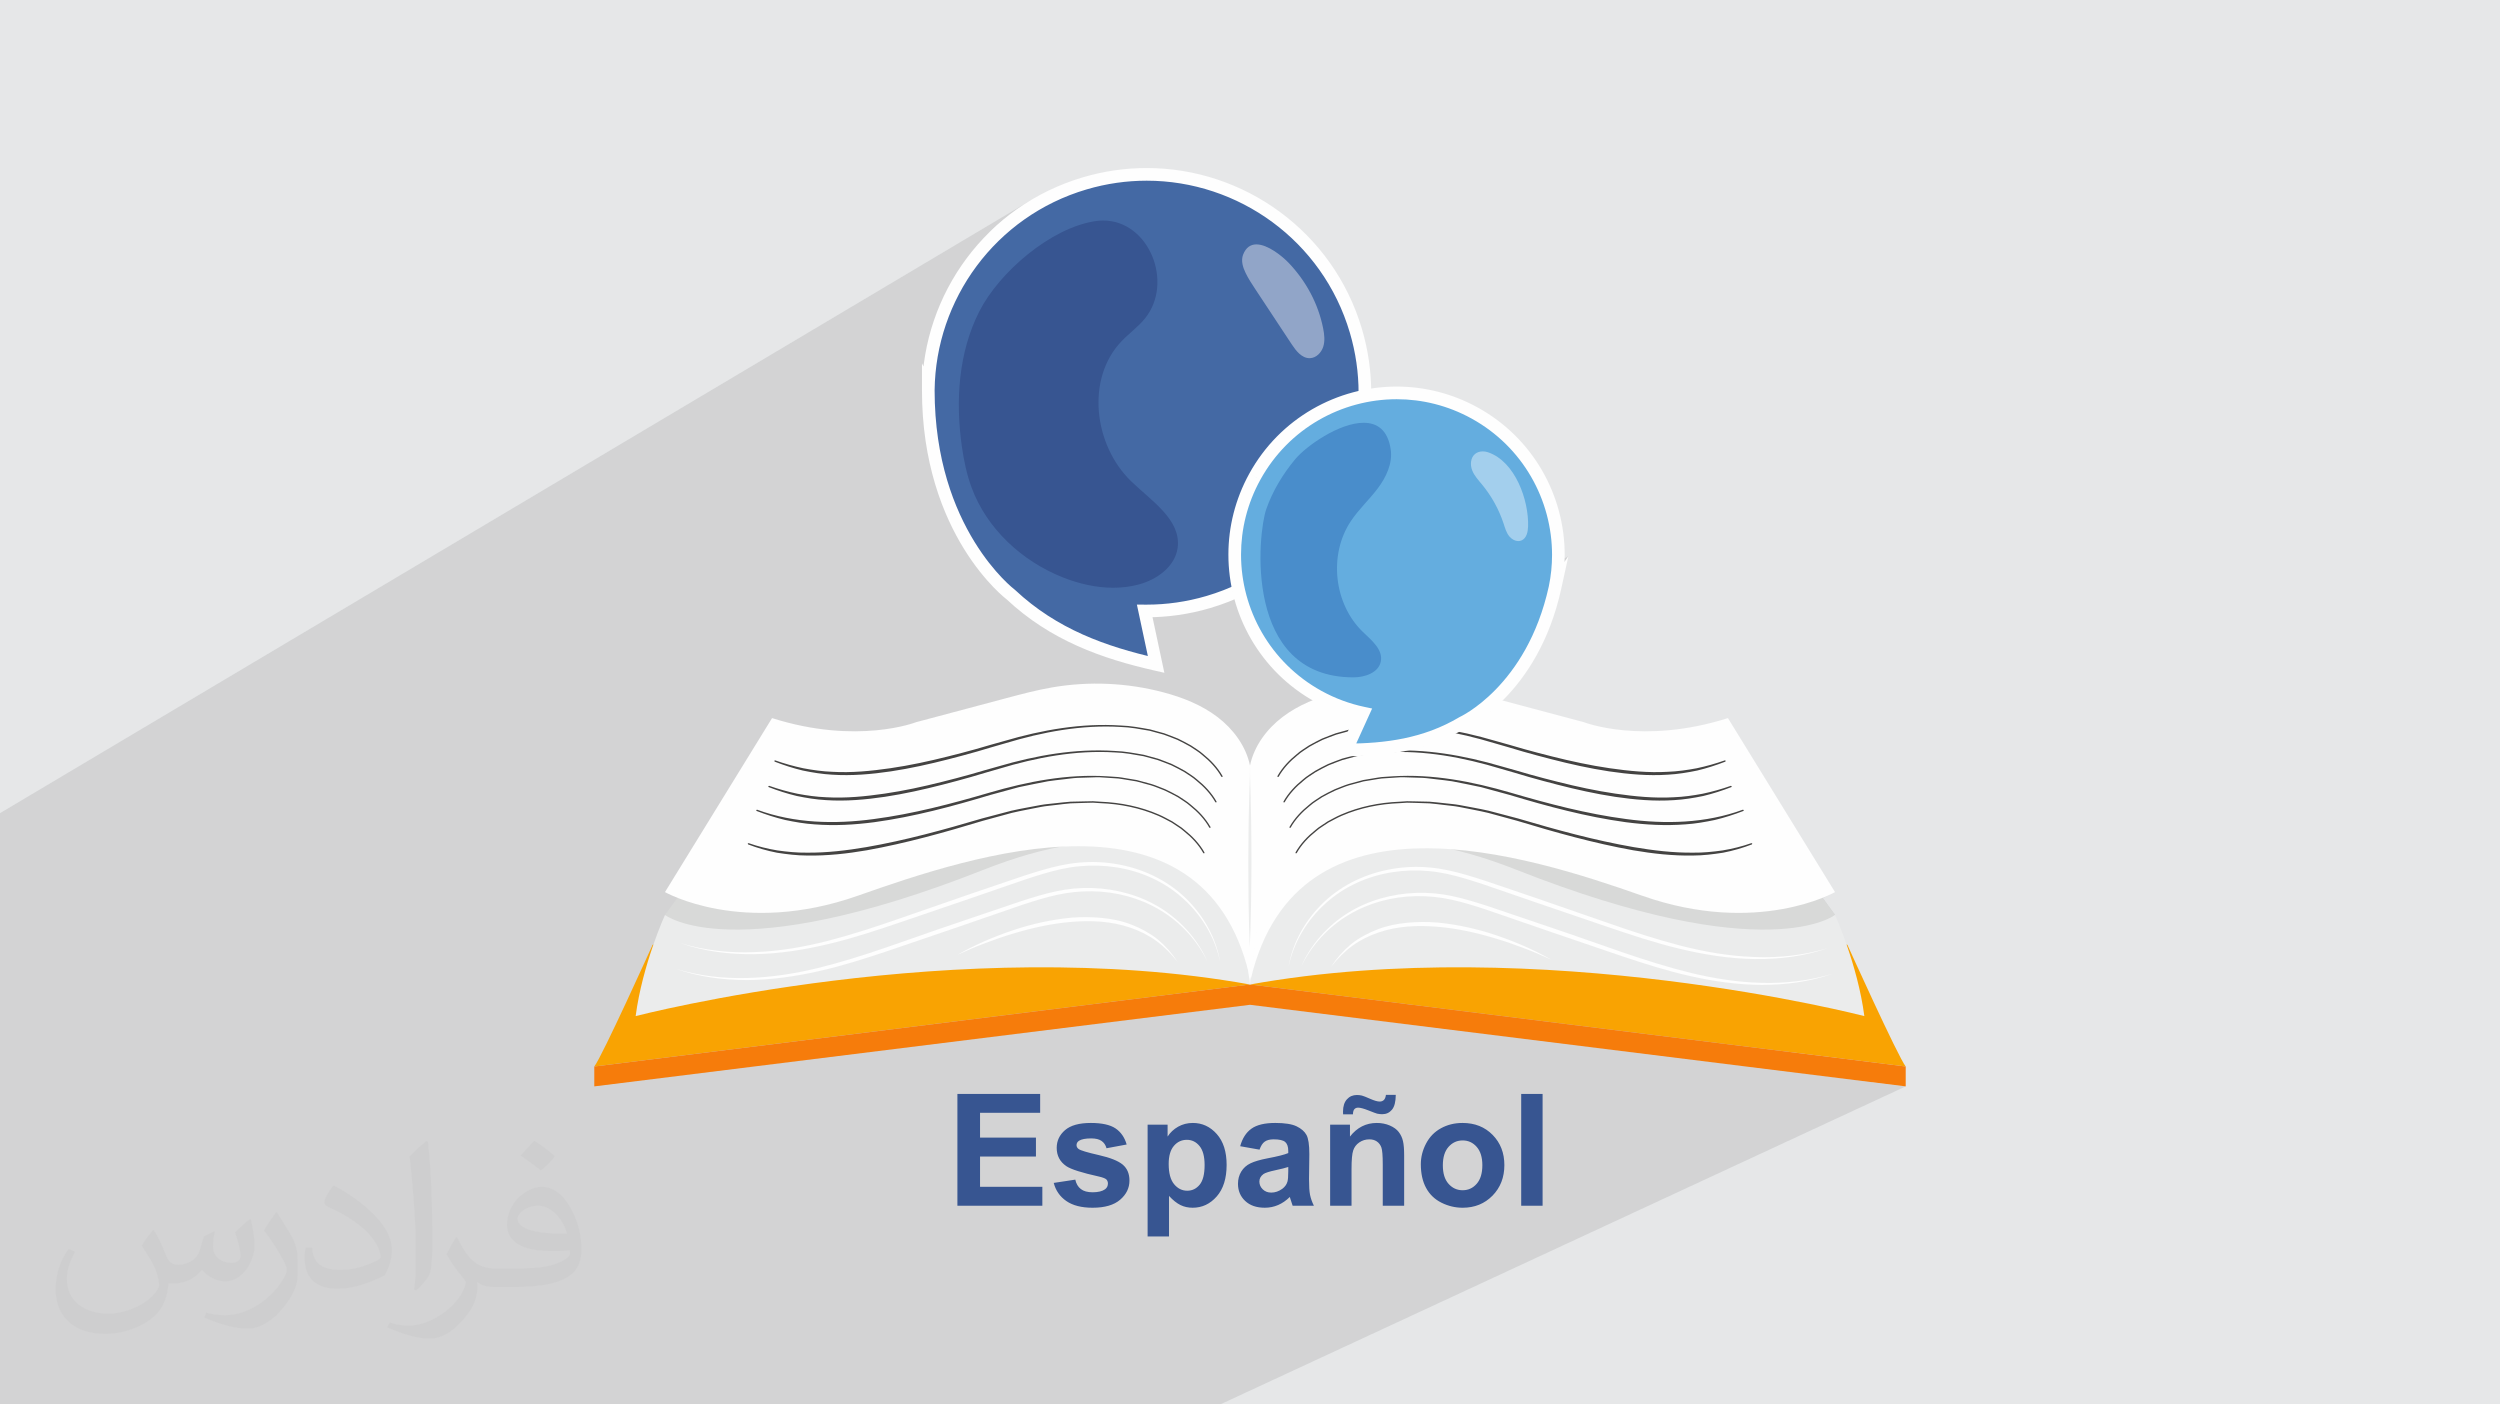 <?xml version="1.0" encoding="UTF-8"?>
<!DOCTYPE svg PUBLIC "-//W3C//DTD SVG 1.1//EN" "http://www.w3.org/Graphics/SVG/1.1/DTD/svg11.dtd">
<!-- Creator: CorelDRAW 2020 (64-Bit) -->
<svg xmlns="http://www.w3.org/2000/svg" xml:space="preserve" width="94.192mm" height="52.917mm" version="1.1" style="shape-rendering:geometricPrecision; text-rendering:geometricPrecision; image-rendering:optimizeQuality; fill-rule:evenodd; clip-rule:evenodd"
viewBox="0 0 9404.92 5283.66"
 xmlns:xlink="http://www.w3.org/1999/xlink"
 xmlns:xodm="http://www.corel.com/coreldraw/odm/2003">
 <defs>
  <style type="text/css">
   <![CDATA[
    .fil0 {fill:#E6E7E8}
    .fil4 {fill:#FEFEFE;fill-rule:nonzero}
    .fil10 {fill:#EBECEC;fill-rule:nonzero}
    .fil9 {fill:#D8D9D8;fill-rule:nonzero}
    .fil14 {fill:#A3CFED;fill-rule:nonzero}
    .fil6 {fill:#91A5C8;fill-rule:nonzero}
    .fil12 {fill:#64ADDF;fill-rule:nonzero}
    .fil11 {fill:#444342;fill-rule:nonzero}
    .fil13 {fill:#498DCB;fill-rule:nonzero}
    .fil3 {fill:#4469A4;fill-rule:nonzero}
    .fil5 {fill:#375591;fill-rule:nonzero}
    .fil8 {fill:#F67C0B;fill-rule:nonzero}
    .fil7 {fill:#F9A302;fill-rule:nonzero}
    .fil2 {fill:#373435;fill-opacity:0.031}
    .fil1 {fill:#2B2A29;fill-opacity:0.102}
   ]]>
  </style>
 </defs>
 <g id="Layer_x0020_1">
  <polygon class="fil0" points="-0,0 9404.92,0 9404.92,5283.66 -0,5283.66 "/>
  <path class="fil1" d="M1338.15 5283.66l-24.27 0 -0.71 0 -11.43 0 -23.14 0 -5.75 0 -5.19 0 -10.36 0 -10.63 0 -19.33 0 -12.3 0 -23.55 0 -23.16 0 -3.81 0 -50.07 0 -35.3 0 -7.06 0 -8.97 0 -38.86 0 -6.52 0 -48.48 0 -0.51 0 -2.65 0 -7.96 0 -12.67 0 -15.27 0 -24.25 0 -25.86 0 -21.81 0 -9.6 0 -0.33 0 -62.9 0 -14.82 0 -5.61 0 -3.15 0 -4.5 0 -0.16 0 -1.21 0 -0.56 0 -4.45 0 -4.49 0 -1.39 0 -2.89 0 -69.95 0 -9.36 0 -0.35 0 -11.83 0 -19.65 0 -18.53 0 -4.52 0 -1.88 0 -0.28 0 -1.71 0 -6.26 0 -11.62 0 -11.26 0 -3.04 0 -0.63 0 -8.45 0 -0.59 0 -1.17 0 -0.06 0 -0.22 0 -6.29 0 -15.15 0 -5.2 0 -16.38 0 -1.76 0 -0.14 0 -0.02 0 -0.16 0 -4.21 0 -3.72 0 -22.03 0 -4.1 0 -2.72 0 -0.35 0 -11.42 0 -6.64 0 -46.7 0 -9.86 0 -8.49 0 -3.9 0 -0.4 0 -0.62 0 -0.23 0 -0.44 0 -0.89 0 -2.42 0 -0.82 0 -6.18 0 -0.71 0 -18.21 0 -1.77 0 -7.84 0 -28.63 0 -6.41 0 -4.97 0 -5.76 0 -7.87 0 -0.71 0 -0.31 0 -11.59 0 -11.32 0 -20.58 0 -5.06 0 -14.32 0 -3.4 0 -4.22 0 -3.04 0 -11.61 0 -2.08 0 -0.3 0 -0.53 0 -8.97 0 -0.21 0 -0.84 0 -16.92 0 -3.43 0 -3.45 0 -4.24 0 -22.09 0 -8.84 0 -1.62 0 -7.04 0 -18.91 0 -4.99 0 -6.02 0 -14.7 0 -31.85 0 -2.16 0 -9.11 0 -18.53 0 -0.05 0 -13 0 -11.41 0 0 -0.66 0 -1.03 0 -0.2 0 -5.31 0 -8.33 0 -1.19 0 -7.28 0 -2.76 0 -0.01 0 -7.75 0 -3.33 0 -1.75 0 -0.57 0 -1.18 0 -0.18 0 -1.27 0 -8.32 0 -14.06 0 -7.38 0 -0.65 0 -8.08 0 -4.32 0 -2.54 0 -3.13 0 -5.89 0 -3.43 0 -0.43 0 -10.98 0 -2.49 0 -1.07 0 -11.07 0 -4.68 0 -14.9 0 -0.23 0 -1.79 0 -4.48 0 -16.11 0 -16.71 0 -2.16 0 -0.78 0 -3.62 0 -3.42 0 -3.37 0 -3.46 0 -15.24 0 -9.18 0 -2.18 0 -1.12 0 -5.53 0 -39.44 0 -5.58 0 -11.19 0 -11.11 0 -40.08 0 -14.27 0 -18.2 0 -13.81 0 -10.5 0 -3.99 0 -10.09 0 -11.26 0 -1.29 0 -5.44 0 -2.06 0 -4.69 0 -4.04 0 -7.8 0 -24.51 0 -9.87 0 -7.64 0 -4.56 0 -4.79 0 -1.03 0 -3.85 0 -14.95 0 -4.94 0 -17.46 0 -0.89 0 -5.33 0 -4.03 0 -0.77 0 -9.61 0 -3.58 0 -8.32 0 -0.27 0 -11.97 0 -17.39 0 -3.37 0 -20.97 0 -5.67 0 -19.29 0 -9.52 0 -0.58 0 -0.5 0 -8.47 0 -1.89 0 -0.3 0 -45.43 0 -9.71 0 -4.31 0 -0.3 0 -10.43 0 -32.43 0 -33.41 0 -0.3 0 -41.51 0 -3.49 0 -12.78 0 -3.88 0 -6.87 0 -13.3 0 -28.05 0 -2.5 0 -7.46 0 -6.85 0 -3.11 0 -1.06 0 -16.82 0 -4.11 0 -2.77 0 -23.68 0 -97.37 0 -69.31 0 -4.24 0 -5.28 0 -5.29 0 -2.2 0 -0.75 0 -60.41 0 -278.66 0 -58.62 0 -30.83 0 -32.71 0 -7.01 0 -40.31 0 -99.47 0 -1.57 0 -0.04 0 -1.52 0 -0.04 0 -10.52 0 -0.45 0 -0.2 0 -90.86 0 -123.53 0 -13.69 0 -30.46 0 -3.41 0 -89.5 0 -25.53 0 -24.75 0 -24.76 3883.31 -2309.19 -28.92 17.87 -28.03 18.93 -27.13 19.96 -26.22 20.95 -25.26 21.91 -24.31 22.84 -0.35 0.35 172.32 -102.34 -28.1 17.36 -27.25 18.4 -26.36 19.4 -25.47 20.36 -24.56 21.3 -23.62 22.19 -1.87 1.9 169.34 -100.45 28.1 -15.83 28.9 -14.75 29.67 -13.65 30.43 -12.51 31.17 -11.33 31.89 -10.13 14.14 -4.03 14.16 -3.76 14.16 -3.49 14.17 -3.23 14.17 -2.97 14.17 -2.69 14.17 -2.43 14.17 -2.17 14.15 -1.91 14.15 -1.65 14.14 -1.39 14.11 -1.14 14.1 -0.87 14.08 -0.63 14.05 -0.38 14.03 -0.12 32.19 0.66 31.99 1.95 31.78 3.24 31.51 4.49 31.22 5.74 30.89 6.96 30.52 8.17 30.13 9.35 29.71 10.51 29.24 11.66 28.73 12.8 28.2 13.9 27.63 15 27.02 16.07 26.39 17.12 25.7 18.15 25 19.18 24.26 20.17 23.47 21.15 22.67 22.12 21.83 23.06 20.94 23.97 20.02 24.88 19.07 25.76 18.09 26.63 17.06 27.48 16.02 28.31 14.93 29.13 13.8 29.9 12.64 30.68 11.45 31.43 10.22 32.17 22.81 -6.74 22.81 -6.74 -42.62 23.98 1.04 3.63 3.76 14.15 3.49 14.16 3.23 14.17 2.96 14.17 2.7 14.17 2.43 14.17 2.17 14.17 1.91 14.15 1.65 14.15 1.39 14.14 1.13 14.12 0.88 14.1 0.63 14.08 0.38 14.05 0.12 14.03 -0.66 32.19 -0.63 10.28 11.11 -2.79 18.76 -4.06 18.89 -3.45 19.01 -2.84 19.11 -2.22 19.2 -1.59 19.26 -0.96 19.32 -0.32 17.91 0.28 17.93 0.83 17.93 1.39 17.93 1.94 17.91 2.51 17.87 3.08 17.83 3.64 17.78 4.22 17.7 4.8 17.63 5.37 17.53 5.97 17.42 6.56 17.31 7.15 17.17 7.75 17.03 8.35 16.88 8.96 17.88 10.26 17.38 10.79 16.88 11.31 16.38 11.8 15.87 12.29 15.35 12.76 14.83 13.21 14.31 13.64 13.77 14.07 13.24 14.47 12.7 14.86 12.15 15.22 11.61 15.59 11.05 15.93 10.49 16.25 9.93 16.55 9.38 16.84 8.8 17.12 8.22 17.38 7.64 17.62 7.06 17.85 6.47 18.07 5.87 18.26 5.28 18.45 4.66 18.6 4.07 18.76 3.44 18.89 2.84 19.01 2.22 19.11 1.59 19.2 0.96 19.26 0.32 19.32 -0.05 7.41 -0.14 7.42 -0.24 7.42 -0.33 7.43 -0.42 7.42 -0.08 1.15 62.71 -33.22 -70.16 105.28 19.76 13.17 0.04 -0.02 -0.02 0.04 23.27 4.84 -54.58 28.77 -17.03 81.76 -12.18 6.4 -1.12 3.03 -5.68 14.57 -5.84 14.21 -5.99 13.85 -6.13 13.51 -6.27 13.15 -6.38 12.81 -6.5 12.46 -6.61 12.13 -6.69 11.8 -6.78 11.46 -6.86 11.14 -6.91 10.82 -6.98 10.49 -7.01 10.18 -7.05 9.88 -7.08 9.57 -7.09 9.26 -7.1 8.97 -7.09 8.66 -7.08 8.37 -7.05 8.09 -7.02 7.79 -6.98 7.52 -6.92 7.23 -13.65 13.62 -13.32 12.55 -12.91 11.49 -12.42 10.46 -11.86 9.47 -11.21 8.49 -10.49 7.54 -9.69 6.62 -4.51 2.97 -4.28 2.75 -4.04 2.53 -3.79 2.32 -3.52 2.11 -3.27 1.9 -2.99 1.7 -2.7 1.5 -1.23 0.67 -1.15 0.63 -1.08 0.57 -1 0.53 -0.92 0.48 -8.37 4.35 -11.2 6.48 -12.83 7.05 -12.87 6.7 -39.35 20.45 10.99 1.65 13.69 2.2 12.88 2.22 52.45 -27.23 0.76 -0.35 2.21 -1.09 3.58 -1.83 -6.5 3.37 9.8 21.53 1.13 -0.53 2.6 -1.27 3.99 -2.04 -32.1 16.64 3.73 0.75 13.57 2.88 13.54 3 13.51 3.12 13.49 3.24 13.45 3.33 13.42 3.45 13.39 3.55 13.35 3.66 13.31 3.75 13.28 3.84 13.37 3.58 13.32 3.7 13.28 3.8 13.26 3.85 13.24 3.88 13.25 3.87 13.26 3.84 13.29 3.76 13.33 3.58 13.32 3.62 13.32 3.62 13.32 3.61 13.33 3.56 13.35 3.48 13.37 3.38 13.41 3.26 13.38 3.33 13.4 3.28 13.42 3.22 13.43 3.15 13.44 3.08 13.46 3.01 13.48 2.93 13.49 2.85 13.51 2.76 13.52 2.67 13.54 2.58 13.56 2.48 13.57 2.38 13.59 2.27 13.6 2.16 13.62 2.05 13.62 1.94 13.63 1.85 13.65 1.75 13.66 1.63 13.68 1.52 13.69 1.37 13.7 1.23 13.71 1.06 13.72 0.89 13.72 0.71 13.73 0.5 13.72 0.3 13.73 0.07 13.73 -0.17 13.72 -0.41 13.72 -0.68 13.71 -0.69 13.68 -1.01 13.66 -1.33 13.62 -1.6 13.6 -1.85 13.56 -2.09 13.54 -2.28 13.5 -2.47 13.42 -2.94 13.37 -3.17 13.32 -3.39 13.27 -3.62 13.21 -3.83 13.15 -4.05 13.09 -4.26 13.03 -4.47 3.32 1.54 -1.48 3.3 -267.93 134.65 5.43 0.2 13.73 0.3 13.72 0.07 13.73 -0.17 13.72 -0.41 13.72 -0.68 13.71 -0.68 13.69 -1.02 13.66 -1.32 13.62 -1.6 13.6 -1.86 13.57 -2.09 13.53 -2.29 13.5 -2.47 13.42 -2.94 13.37 -3.17 13.31 -3.39 13.27 -3.61 13.21 -3.83 13.15 -4.05 13.1 -4.26 13.03 -4.47 3.32 1.54 -1.51 3.3 -262.3 131.11 4.98 0.13 13.93 0.18 13.92 0 13.93 -0.2 13.91 -0.4 13.9 -0.6 13.88 -0.8 13.86 -1.01 13.84 -1.23 13.82 -1.45 13.79 -1.67 13.75 -1.9 13.73 -2.14 13.68 -2.37 13.64 -2.61 13.6 -2.86 13.55 -3.11 13.49 -3.36 13.45 -3.61 13.39 -3.88 13.32 -4.15 13.26 -4.43 13.2 -4.7 3.31 1.52 -1.47 3.31 -304.1 151.15 2.6 0.27 13.94 1.32 13.96 1.16 13.97 0.98 13.97 0.79 13.98 0.61 13.99 0.4 13.99 0.2 13.99 -0.03 7 0.05 7 -0.04 6.99 -0.14 6.98 -0.23 6.99 -0.31 6.97 -0.39 6.98 -0.47 6.96 -0.54 6.96 -0.6 6.96 -0.67 6.95 -0.72 6.94 -0.78 6.94 -0.83 6.93 -0.87 6.93 -0.91 6.92 -0.95 13.77 -2.44 13.72 -2.71 13.66 -2.99 13.6 -3.29 13.53 -3.56 13.45 -3.86 13.37 -4.16 13.29 -4.46 3.32 1.54 -1.5 3.31 -341.78 168.66 13.83 4.54 31.99 9.1 31.66 7.67 31.25 6.33 30.79 5.06 30.26 3.89 29.68 2.8 29.03 1.78 28.32 0.86 27.54 0.01 26.7 -0.76 25.8 -1.44 24.84 -2.05 23.81 -2.56 22.74 -2.99 21.59 -3.33 20.37 -3.61 19.1 -3.79 17.77 -3.89 16.37 -3.92 14.91 -3.85 13.39 -3.71 11.81 -3.48 10.15 -3.18 8.46 -2.79 6.68 -2.31 4.85 -1.76 2.96 -1.11 1 -0.39 29.91 41.09 6.67 -2.67 10.5 -4.46 8.97 -4.01 7.39 -3.48 -32.65 15.84 46 63.17 -0.76 0.57 -2.33 1.62 -1.11 0.71 -29.45 20.31 -33.39 20.48 -33.23 17.85 -200.56 96.81 14.58 0.49 17.6 0.24 17.6 -0.1 17.61 -0.45 17.59 -0.8 17.58 -1.17 17.55 -1.53 17.52 -1.89 17.47 -2.27 17.43 -2.65 17.36 -3.02 17.3 -3.4 17.23 -3.79 17.14 -4.18 17.06 -4.57 16.95 -4.98 -271.88 130.57 5.17 0.25 16.79 0.54 16.78 0.3 16.8 0 16.79 -0.31 16.8 -0.62 16.77 -0.94 16.76 -1.27 16.74 -1.59 16.7 -1.93 16.66 -2.26 16.61 -2.61 16.55 -2.95 16.51 -3.3 16.43 -3.66 16.36 -4.02 16.28 -4.39 16.18 -4.76 -193.54 92.45 54.39 10.29 51.71 10.25 46.54 9.61 41.13 8.83 35.48 7.88 29.58 6.79 23.42 5.54 17.04 4.14 10.39 2.61 3.52 0.9 -284.9 134.56 440.55 55.11 -126.68 59 126.68 15.77 -2579.43 1196.72 -150.29 0 -231.95 0 -77.19 0 -158.93 0 -51.59 0 -103.01 0 -108.86 0 -77.19 0 -112.68 0 -16.63 0 -60.57 0 -29.46 0 -29.24 0 -58.62 0 -18 0 -3.65 0 -11.32 0 -31.53 0 -10.73 0 -18.46 0 -85.25 0 -29.5 0 -2.95 0 -17.71 0 -3.98 0 -1.29 0 -17.42 0 -60.26 0 -1.8 0 -8.49 0 -3.99 0 -11.09 0 -21.05 0 -1.13 0 -4.96 0 -28.01 0 -32.22 0 -46.36 0 -7.02 0 -5.71 0 -0.65 0 -11.44 0 -2.82 0 -4.55 0 -9.67 0 -0.45 0 -23.17 0 -8.37 0 -7.52 0 -41.13 0 -22.76 0 -30.27 0 -30.84 0 -58.88 0 -78.09 0 -75.49 0 -7.65 0 -23.55 0 -24.32 0 -29.72 0 -27.43 0 -4.65 0 -1.96 0 -3.78 0 -7.61 0 -25.9 0 -13.65 0 -3.52 0 -1.65 0 -24.83 0 -18.32 0 -23.24 0 -12.88 0 -49.43 0 -33.62 0 -1.22 0 -28.28 0 -3.54 0 -1.08 0 -5.64 0 -33.47 0 -55.38 0 -24.91 0 -10.35 0 -65.26 0 -4.48 0 -5.66 0 -12.43 0 -21.22 0 -7.27 0 -0.1 0 -51.06 0 -21.77 0 -14.42 0 -1.87 0 -0.88 0 -17.7 0 -29.45 0 -4.47 0 -5.6 0 -7.9 0 -5.51 0 -7.95 0 -6.45 0 -13.29 0 -1.13 0 -3.99 0 -40.92 0 -12.92 0 -2.97 0 -10.68 0 -21.17 0 -8.4 0 -8.77 0 -2.73 0 -14.22 0 -65.14 0 -2.38 0 -16.71 0 -25.15 0 -27.83 0 -24 0zm4151.99 -2585.68l-0.01 0.01 12.33 -6.41 -12.32 6.4zm41.43 -24.15l-124.75 64.85 0.01 0 124.74 -64.85zm1294.89 662.59l-191.44 93.15 0.02 0 191.42 -93.15z"/>
  <path class="fil2" d="M578.49 4627.69c17.95,27.21 29.6,53.36 40.96,82.43 8.45,16.91 12.93,48.09 52.57,48.09 11.61,0 28.28,-3.42 43.06,-11.61 16.63,-8.73 29.32,-21.94 35.94,-42l15.85 -53.36 38.57 -19.02 2.64 2.64c-5.27,20.09 -6.59,39.36 -6.59,54.43 0,44.63 38.57,61.56 69.22,61.56 17.95,0 34.09,-8.73 34.09,-25.11 0,-21.13 -8.98,-57.06 -20.62,-89.29 17.95,-17.95 35.94,-35.94 56.53,-50.47l3.17 1.6c8.98,38.04 14,75.56 14,100.66 0,24.57 -10.83,51.79 -19.81,69.49 -18.49,34.87 -51.25,62.62 -90.87,62.62 -30.1,0 -63.65,-15.07 -86.66,-43.06l-1.32 0c-21.66,26.96 -55.22,51.25 -108.86,51.25l-16.63 0c-2.64,35.41 -10.29,60.49 -21.94,82.95 -31.95,62.34 -126.81,106.47 -216.1,106.47 -124.17,0 -186.51,-71.59 -186.51,-166.96 0,-58.91 19.27,-113.6 48.88,-152.42l24.29 10.04c-18.49,35.41 -30.91,68.68 -30.91,101.45 0,89.29 72.66,131.83 156.4,131.83 77.68,0 173.83,-49.41 191.28,-106.72 -6.59,-62.62 -30.1,-91.93 -66.04,-148.99 10.83,-19.02 24.83,-38.04 42.28,-58.38l3.17 0 0 0 0 0 -0.02 -0.09zm1432.13 -336.04c26.15,16.39 51.79,35.66 76.87,57.85 -14,19.81 -31.45,37.79 -53.11,53.64 -25.11,-20.34 -50.19,-37.79 -75.84,-56.27 17.42,-19.55 34.62,-38.29 52.04,-55.22l0 0 0 0 0 0 0 0 0 0 0.03 0zm13.47 244.11c-42.28,0 -76.87,27.75 -76.87,48.34 0,44.13 84.53,57.85 185.72,57.31 -12.68,-51.79 -57.06,-105.68 -108.86,-105.68l0.01 0.03zm-94.86 236.19c54.96,0 103.04,-1.6 139.74,-10.83 40.96,-10.29 75.56,-30.91 75.56,-45.17 0,-3.7 0,-8.19 -1.32,-11.89 -22.98,2.11 -49.41,2.11 -72.38,2.11 -74.49,0 -131.55,-16.91 -154.02,-58.66 -5.55,-11.61 -9.51,-24.57 -9.51,-39.36 0,-40.43 17.42,-79.79 48.09,-107 25.61,-22.45 53.89,-36.44 82.67,-36.44 52.04,0 93.51,41.75 122.57,107.54 15.85,35.94 26.68,77.4 26.68,129.72 0,34.87 -9.51,64.19 -31.17,85.85 -40.43,39.11 -114.92,53.89 -229.04,53.89l-51.79 0 0 0 -13.47 0c-28.28,0 -48.62,-5.02 -64.72,-17.42l-2.64 0c0.79,6.59 1.32,12.93 1.32,19.02 0,25.61 -8.45,58.38 -25.61,84.53 -50.72,75.3 -105.68,108.04 -153.24,108.04 -48.09,0 -107,-18.49 -160.11,-42.54l9.51 -18.49c17.17,7.13 40.96,11.89 73.7,11.89 85.85,0 198.66,-82.43 212.66,-163 -3.17,-6.59 -8.98,-15.32 -17.17,-24.57 -25.11,-29.85 -40.96,-54.68 -55.75,-80.83 12.68,-25.11 24.29,-45.17 35.13,-63.4l4.49 -0.53c36.72,74.77 69.99,117.55 144.23,117.55l11.61 0 0 0 53.89 0 0 0 0 0 0 0 0 0 0 0 0.09 0.01zm-371.98 79c6.34,-34.34 6.87,-72.91 6.87,-108.86l0 -53.36c0,-99.6 -12.68,-244.36 -22.98,-338.68 17.95,-19.27 43.06,-42 62.87,-57.31l5.81 1.6c13.47,118.62 16.63,256 16.63,383.06 0,33.3 -1.32,65.79 -4.49,89.55 -1.85,30.1 -19.27,52.83 -56.53,87.7l-8.19 -3.7zm-382.8 -157.19c1.85,46.77 24.83,83.49 105.15,83.49 49.93,0 92.19,-12.93 138.96,-35.13 8.45,-3.7 12.93,-8.73 12.93,-12.93 0,-29.32 -22.45,-68.15 -60.23,-103.55 -36.72,-33.3 -85.34,-62.62 -130.76,-82.18 -15.6,-6.59 -20.62,-13.47 -20.62,-20.09 0,-13.47 17.95,-41.75 32.77,-62.09l5.02 -0.53c52.04,27.21 110.17,67.64 153.24,112.53 39.11,41.47 63.4,83.49 63.4,129.19 0,33.81 -10.29,65.51 -26.96,95.11 -57.06,28.79 -117.83,50.72 -178.06,50.72 -73.17,0 -123.1,-34.34 -123.1,-114.92 0,-8.73 0,-22.19 3.17,-39.64l25.11 0 0 0 0 0 0 0 0 0 0 0 -0.02 0zm-132.37 -132.9l45.45 73.45c16.63,27.21 32.23,56.81 32.23,103.55l0 59.7c0,48.34 -30.91,100.13 -80.83,151.38 -39.11,34.62 -73.7,49.41 -105.68,49.41 -47.55,0 -101.98,-14.79 -164.85,-41.75l7.13 -18.49c19.81,5.27 42.79,9.77 71.06,9.77 90.36,-0.53 182.8,-66.57 225.08,-147.15 5.02,-9.26 6.87,-17.95 6.87,-24.04 0,-9.26 -5.02,-19.55 -8.98,-28.79 -22.98,-43.31 -48.62,-82.95 -76.87,-119.68 14.79,-23.25 29.6,-45.7 45.7,-67.9l3.7 0.53 0 0 0 0 0 0 0 0 0 0 -0.02 0.01z"/>
  <g id="_1957738807440">
   <g>
    <path class="fil3" d="M5100.92 1244.75c-128.4,-434.93 -585.04,-683.42 -1019.98,-555.01 -354.24,104.57 -584.73,426.95 -588.7,777.96l-0.02 -0.03c-0.19,536.16 310.48,769.25 310.48,769.25 161.83,151.7 351.16,218.32 546.59,262.66l-42.91 -201.19c79.14,0.65 159.68,-10.1 239.53,-33.68 434.91,-128.39 683.4,-585.05 555,-1019.97z"/>
    <path class="fil4" d="M5100.92 1244.75l22.81 -6.74c-108.59,-367.67 -445.06,-605.89 -809.94,-605.87 -79.23,0 -159.78,11.24 -239.56,34.79 -364.51,107.65 -601.71,439.28 -605.76,800.51l23.78 0.27 21.27 -10.63 -0.01 -0.03 -44.98 -89.96 -0.08 100.59 0 0.5c-0.04,272.56 79.16,469.47 158.8,597.83 79.66,128.46 159.46,188.63 161.18,189.95l14.29 -19.03 -16.28 17.35c83.03,77.84 173.26,133.9 267.25,175.94 94.02,42.07 191.76,70.19 290.35,92.56l36.28 8.23 -50.65 -237.56 -23.25 4.95 -0.19 23.77c2.32,0.02 4.62,0.03 6.94,0.03 79.2,0 159.74,-11.12 239.52,-34.67 367.67,-108.59 605.86,-445.07 605.85,-809.94 0,-79.23 -11.22,-159.8 -34.79,-239.58l-22.81 6.74 -22.81 6.74c22.25,75.37 32.84,151.36 32.84,226.1 -0.02,344.23 -224.77,661.93 -571.77,764.33 -75.34,22.23 -151.28,32.72 -226.04,32.72 -2.19,0 -4.37,-0.01 -6.55,-0.03l-29.65 -0.24 49.09 230.17 23.26 -4.96 5.26 -23.17c-96.84,-21.98 -191.47,-49.35 -281.44,-89.6 -89.99,-40.28 -175.35,-93.37 -254.17,-167.22l-0.93 -0.91 -1.05 -0.78 -4.45 5.93 4.48 -5.91 -0.03 -0.02 -4.45 5.93 4.48 -5.91c-0.67,-0.49 -76.1,-57.81 -151.09,-179.84 -75.01,-122.11 -149.85,-308.69 -149.9,-569.92l0 -0.47 -23.78 -0.02 -21.26 10.64 0.01 0.03 43.93 87.88 1.12 -98.25c3.84,-340.79 227.67,-653.92 571.65,-755.43 75.39,-22.26 151.37,-32.84 226.1,-32.84 344.24,0.01 661.94,224.78 764.33,571.78l22.81 -6.74z"/>
    <path class="fil5" d="M4188.01 2211.11c-64.1,0 -128.78,-14.99 -188.7,-38.64 -154.18,-60.83 -286.77,-182.91 -344.26,-338.38 -18.1,-49.01 -28.75,-100.48 -36.22,-152.18 -24.95,-172.69 -13.46,-355.47 65.64,-510.99 74.26,-146.07 267.22,-313.4 435.66,-338.97 10.27,-1.57 20.31,-2.32 30.09,-2.32 172.95,0 266.39,234.13 156.87,368.72 -25.81,31.73 -59.7,55.82 -87.94,85.39 -134.69,141.13 -104.35,390.3 35.61,526.19 76.83,74.58 190.62,146.23 175.31,252.19 -10.04,69.73 -77.44,118.09 -145.45,136.52 -31.59,8.58 -64.04,12.45 -96.62,12.45z"/>
    <path class="fil6" d="M4926.45 1347.46c-29.26,0 -50.76,-27.54 -67.08,-52.24 -45.61,-69.09 -91.24,-138.17 -136.85,-207.27 -13.21,-19.99 -26.45,-40.06 -36.84,-61.64 -10.23,-21.2 -17.63,-46.01 -9.24,-68 10.83,-28.4 29.15,-38.92 50.1,-38.92 43.23,0 97.8,44.7 121.67,69.75 65,68.21 111.06,153.44 129.43,246.09 4.53,22.91 7.37,47.01 0.32,69.25 -7.07,22.24 -26.38,42.05 -49.7,42.93 -0.6,0.04 -1.21,0.05 -1.81,0.05z"/>
    <path class="fil7" d="M6949.76 3554.13c0,0 189.95,420.67 219.47,458.05l-2466.77 -308.55c0,0 587.67,-254.19 1707.26,-214.84l540.04 65.35z"/>
    <polygon class="fil8" points="7169.23,4012.18 7169.23,4086.94 4702.46,3780.01 4702.46,3703.62 "/>
    <path class="fil9" d="M5031.26 3329.31c126.27,-61.45 296.68,-87.16 523.89,-26.2 682.85,183.19 987.71,401.09 1348.11,138.78l-76.79 -105.47c0,0 -344.56,137.44 -693.95,-38.86 -349.38,-176.3 -793.87,-268.47 -1157.51,-68.32l56.25 100.07z"/>
    <path class="fil10" d="M6903.26 3441.89c0,0 85.33,187.71 110.31,380.62 0,0 -1215.99,-315.98 -2311.11,-118.89 0,0 17.95,-820.28 1003.02,-431.28 943.92,372.76 1197.78,169.54 1197.78,169.54z"/>
    <path class="fil4" d="M4702.46 2879.84c15.46,-73.35 63.08,-137.4 122.79,-182.76 59.69,-45.36 130.92,-73.42 203.39,-92.62 135.68,-35.97 279.1,-42.35 417.45,-18.6 58.24,9.99 115.44,25.22 172.56,40.43 113.23,30.15 226.49,60.31 339.73,90.48 0,0 220.41,86.82 542.09,-15.29l402.79 654.55c0,0 -290.91,166.42 -724.47,13.98 -433.57,-152.43 -1296.6,-428.25 -1473.4,313l-2.93 -803.16z"/>
    <path class="fil7" d="M2455.18 3554.13c0,0 -189.97,420.67 -219.49,458.05l2466.77 -308.55c0,0 -587.67,-254.19 -1707.26,-214.84l-540.02 65.35z"/>
    <polygon class="fil8" points="2235.7,4012.18 2235.7,4086.94 4702.46,3780.01 4702.46,3703.62 "/>
    <path class="fil9" d="M4373.66 3329.31c-126.26,-61.45 -296.68,-87.16 -523.91,-26.2 -682.83,183.19 -987.68,401.09 -1348.09,138.78l76.78 -105.47c0,0 344.56,137.44 693.94,-38.86 349.4,-176.3 793.89,-268.47 1157.51,-68.32l-56.23 100.07z"/>
    <path class="fil10" d="M2501.66 3441.89c0,0 -85.33,187.71 -110.31,380.62 0,0 1216,-315.98 2311.11,-118.89 0,0 -17.94,-820.28 -1003.02,-431.28 -943.93,372.76 -1197.78,169.54 -1197.78,169.54z"/>
    <path class="fil4" d="M4702.46 2879.84c-15.46,-73.35 -63.08,-137.4 -122.78,-182.76 -59.71,-45.36 -130.93,-73.42 -203.42,-92.62 -135.66,-35.97 -279.1,-42.35 -417.42,-18.6 -58.25,9.99 -115.46,25.22 -172.56,40.43 -113.25,30.15 -226.5,60.31 -339.75,90.48 0,0 -220.39,86.82 -542.08,-15.29l-402.79 654.55c0,0 290.91,166.42 724.48,13.98 433.54,-152.43 1296.6,-444.11 1473.4,297.15l2.92 -787.32z"/>
    <path class="fil11" d="M4805.53 2919.77c18.51,-32.82 44.45,-60.06 73.32,-83.3 13.88,-12.43 30.06,-21.65 45.35,-32.13 16.03,-9.25 32.62,-17.63 49.21,-25.83 17.28,-6.61 34.36,-13.94 51.83,-19.95l53.55 -14.71c36.42,-6.34 72.84,-13.54 109.89,-14.53 147.89,-9.8 295.88,16.51 437.31,58.03 35.74,9.37 70.77,20.39 106.27,30.31 35.57,9.49 70.95,19.66 106.75,28.14 71.34,17.93 143.32,33.54 216,44.14 72.56,10.52 145.97,17.85 219.12,13.54 36.59,-1.37 72.9,-6.52 108.87,-13.3 35.86,-7.52 71.19,-17.54 105.86,-29.74l3.32 1.54 -1.48 3.3c-34.47,13.38 -69.76,24.81 -105.85,33.47 -36.29,7.57 -73.04,13.48 -110.1,15.57 -74.16,4.97 -148.45,-1.65 -221.51,-12.47 -73.17,-11.11 -145.35,-27.22 -216.84,-45.65 -35.88,-8.73 -71.28,-19.13 -106.88,-28.85 -35.43,-10.15 -70.67,-21.38 -106.13,-31.08 -140.42,-42.51 -287.37,-70.4 -434.35,-61.44 -36.8,0.94 -72.92,8.08 -109.04,14.34l-53.07 14.54c-17.31,5.93 -34.22,13.16 -51.33,19.67 -16.4,8.09 -32.79,16.39 -48.63,25.5 -15.08,10.35 -31.12,19.42 -44.79,31.67 -28.41,22.77 -54.19,50.02 -71.97,81.48l-0.18 0.28 -3.51 0.97 -0.97 -3.49z"/>
    <path class="fil11" d="M4828.22 3015.5c18.51,-32.81 44.47,-60.05 73.31,-83.29 13.87,-12.43 30.09,-21.64 45.37,-32.14 16.02,-9.23 32.6,-17.64 49.19,-25.82 17.29,-6.61 34.36,-13.94 51.85,-19.94l53.55 -14.72c36.41,-6.34 72.83,-13.56 109.86,-14.54 147.9,-9.79 295.89,16.51 437.33,58.02 35.74,9.39 70.79,20.41 106.25,30.31 35.59,9.5 70.97,19.68 106.77,28.16 71.36,17.93 143.34,33.53 216.01,44.14 72.57,10.52 145.96,17.85 219.11,13.54 36.6,-1.35 72.92,-6.52 108.88,-13.31 35.85,-7.51 71.18,-17.54 105.86,-29.73l3.32 1.54 -1.51 3.3c-34.45,13.38 -69.73,24.81 -105.83,33.47 -36.29,7.56 -73.04,13.48 -110.12,15.57 -74.13,4.98 -148.41,-1.65 -221.49,-12.47 -73.17,-11.12 -145.35,-27.24 -216.82,-45.65 -35.9,-8.74 -71.28,-19.13 -106.88,-28.86 -35.45,-10.15 -70.69,-21.37 -106.16,-31.07 -140.39,-42.51 -287.35,-70.42 -434.32,-61.43 -36.83,0.93 -72.94,8.07 -109.06,14.33l-53.07 14.52c-17.32,5.95 -34.2,13.18 -51.32,19.7 -16.39,8.1 -32.8,16.38 -48.66,25.48 -15.07,10.35 -31.1,19.43 -44.77,31.68 -28.42,22.77 -54.2,50.02 -71.99,81.48l-0.16 0.29 -3.5 0.96 -0.98 -3.5z"/>
    <path class="fil11" d="M4850.86 3111.25c18.76,-33.21 45.07,-60.78 74.39,-84.18 14.04,-12.62 30.65,-21.68 46.03,-32.41 16.51,-8.84 32.98,-18 50.05,-25.69 17.54,-6.54 34.67,-14.45 52.6,-19.84 18.09,-4.88 36.12,-10.12 54.27,-14.7l55.43 -9.23c9.22,-1.9 18.57,-2.35 27.92,-2.92l28.02 -1.86c149.9,-9.5 299.3,19.58 442.51,61.3 143.02,41.9 287.61,80.08 435.22,99.42 146.87,20.01 299.2,16.51 439.58,-35.18l3.31 1.52 -1.47 3.31c-34.92,13.54 -70.67,25.02 -107.18,33.82 -36.7,7.67 -73.81,14.3 -111.33,16.64 -74.93,5.86 -150.25,1.59 -224.48,-8.2 -148.56,-20.4 -293.42,-59.45 -436.33,-102.46l-107.75 -29.4c-36.31,-8.1 -72.96,-14.7 -109.42,-22.12 -18.36,-3 -36.92,-4.58 -55.36,-6.93 -18.5,-1.87 -36.93,-5.04 -55.5,-5.85l-55.78 -1.76c-9.3,-0.09 -18.61,-1.03 -27.89,-0.43l-27.83 1.81 -27.84 1.84c-9.29,0.56 -18.58,0.99 -27.7,2.88l-55.01 9.1c-17.98,4.52 -35.84,9.71 -53.77,14.53 -17.77,5.31 -34.71,13.14 -52.08,19.59 -16.89,7.56 -33.17,16.63 -49.5,25.34 -15.17,10.6 -31.63,19.53 -45.45,31.96 -28.88,22.91 -55.02,50.51 -73.05,82.35l-0.15 0.28 -3.5 0.99 -0.99 -3.52z"/>
    <path class="fil11" d="M4873.55 3206.99c18.86,-33.4 45.34,-61.14 74.91,-84.6l10.97 -8.97c3.8,-2.79 7.83,-5.26 11.74,-7.92l23.61 -15.66c16.73,-8.66 33.13,-18.19 50.44,-25.62 69.26,-30.13 144.49,-45.3 219.63,-48.24l28.21 -1.85c9.39,-0.06 18.8,0.35 28.21,0.51l56.45 1.27c18.77,1.22 37.43,3.83 56.15,5.69 18.66,2.35 37.54,3.34 56.03,6.8 36.89,7.31 74.12,13.19 110.78,21.67l109.15 28.74c143.82,42.47 288.69,82.52 436.26,108.08 73.74,12.46 148.26,21.5 222.89,20.75 37.34,0.54 74.51,-3.25 111.39,-8.39 36.78,-6.12 73.08,-15.15 108.39,-27.47l3.32 1.54 -1.5 3.31c-35.21,13.52 -71.59,23.98 -108.72,31.24 -37.29,5.91 -74.96,10.45 -112.74,10.59 -75.6,1.38 -150.9,-6.96 -225.07,-19.74 -148.29,-26.6 -293.23,-67.46 -436.93,-111.02l-108.38 -29.58c-36.37,-8.77 -73.35,-14.95 -110,-22.56 -18.37,-3.61 -37.09,-4.76 -55.64,-7.28 -18.59,-2.02 -37.15,-4.77 -55.81,-6.15l-56.11 -1.79c-9.34,-0.21 -18.71,-0.77 -28.05,-0.69l-28 1.84c-74.66,2.83 -149.26,17.85 -217.78,47.61 -17.15,7.34 -33.34,16.74 -49.9,25.27l-23.32 15.45c-3.85,2.62 -7.85,5.04 -11.58,7.8l-10.84 8.85c-29.11,23 -55.42,50.73 -73.55,82.77l-0.16 0.27 -3.52 0.99 -0.96 -3.52z"/>
    <path class="fil11" d="M4594.73 2922.02c-17.79,-31.45 -43.56,-58.71 -71.98,-81.48 -13.67,-12.25 -29.7,-21.32 -44.77,-31.67 -15.86,-9.12 -32.26,-17.41 -48.66,-25.5 -17.12,-6.51 -33.99,-13.74 -51.32,-19.67l-53.06 -14.54c-36.15,-6.26 -72.24,-13.4 -109.06,-14.34 -146.97,-8.97 -293.94,18.93 -434.33,61.44 -35.47,9.71 -70.7,20.93 -106.14,31.08 -35.6,9.72 -71.01,20.12 -106.87,28.85 -71.49,18.43 -143.68,34.54 -216.85,45.65 -73.08,10.82 -147.36,17.44 -221.51,12.47 -37.06,-2.09 -73.81,-8 -110.1,-15.57 -36.09,-8.66 -71.37,-20.09 -105.85,-33.47l-1.47 -3.34 3.3 -1.49c34.69,12.2 70.03,22.23 105.88,29.74 35.98,6.78 72.26,11.93 108.87,13.3 73.16,4.31 146.55,-3.02 219.13,-13.54 72.66,-10.6 144.64,-26.21 216,-44.14 35.78,-8.48 71.18,-18.65 106.74,-28.14 35.49,-9.92 70.53,-20.95 106.28,-30.31 141.43,-41.52 289.41,-67.83 437.31,-58.03 37.04,0.99 73.46,8.19 109.88,14.53l53.54 14.71c17.5,6.01 34.56,13.34 51.86,19.95 16.57,8.2 33.16,16.58 49.2,25.83 15.27,10.48 31.48,19.7 45.34,32.13 28.87,23.24 54.81,50.48 73.33,83.3l-0.99 3.49 -3.5 -0.97 -0.17 -0.28z"/>
    <path class="fil11" d="M4572.06 3017.76c-17.8,-31.45 -43.58,-58.71 -71.99,-81.48 -13.67,-12.25 -29.7,-21.33 -44.79,-31.68 -15.84,-9.11 -32.25,-17.38 -48.64,-25.48 -17.12,-6.52 -34.01,-13.75 -51.32,-19.7l-53.06 -14.52c-36.14,-6.26 -72.25,-13.4 -109.06,-14.33 -146.97,-9 -293.94,18.92 -434.33,61.43 -35.47,9.71 -70.7,20.92 -106.14,31.07 -35.6,9.73 -71.01,20.12 -106.88,28.86 -71.48,18.41 -143.67,34.53 -216.84,45.65 -73.08,10.82 -147.37,17.45 -221.51,12.47 -37.06,-2.09 -73.83,-8.01 -110.1,-15.57 -36.11,-8.66 -71.39,-20.09 -105.83,-33.47l-1.49 -3.34 3.3 -1.49c34.69,12.19 70.03,22.23 105.87,29.73 35.98,6.79 72.27,11.96 108.88,13.31 73.14,4.31 146.55,-3.02 219.11,-13.54 72.68,-10.61 144.65,-26.21 216.01,-44.14 35.8,-8.48 71.19,-18.66 106.75,-28.16 35.49,-9.91 70.53,-20.93 106.27,-30.31 141.43,-41.51 289.42,-67.81 437.31,-58.02 37.05,0.98 73.46,8.2 109.89,14.54l53.54 14.72c17.5,6 34.56,13.33 51.86,19.94 16.57,8.18 33.15,16.59 49.2,25.82 15.27,10.5 31.48,19.71 45.34,32.14 28.86,23.24 54.81,50.48 73.32,83.29l-0.98 3.5 -3.52 -0.96 -0.14 -0.29z"/>
    <path class="fil11" d="M4549.42 3113.51c-18.02,-31.83 -44.17,-59.44 -73.06,-82.35 -13.82,-12.43 -30.26,-21.36 -45.44,-31.96 -16.33,-8.71 -32.59,-17.78 -49.5,-25.34 -17.39,-6.45 -34.31,-14.28 -52.08,-19.59 -17.93,-4.82 -35.77,-10 -53.78,-14.53l-55 -9.1c-9.13,-1.89 -18.42,-2.32 -27.7,-2.88l-27.84 -1.84 -27.83 -1.81c-9.29,-0.6 -18.59,0.34 -27.89,0.43l-55.78 1.76c-18.56,0.81 -37,3.98 -55.49,5.85 -18.45,2.35 -37,3.93 -55.37,6.93 -36.47,7.42 -73.13,14.02 -109.44,22.12l-107.73 29.4c-142.92,43.01 -287.78,82.07 -436.33,102.46 -74.23,9.79 -149.56,14.06 -224.49,8.2 -37.5,-2.35 -74.61,-8.98 -111.31,-16.64 -36.51,-8.8 -72.27,-20.28 -107.16,-33.82l-1.5 -3.34 3.31 -1.49c140.38,51.68 292.72,55.19 439.59,35.18 147.59,-19.34 292.19,-57.52 435.21,-99.42 143.23,-41.72 292.63,-70.79 442.51,-61.3l28.02 1.86c9.36,0.57 18.7,1.02 27.9,2.92l55.45 9.23c18.15,4.57 36.17,9.82 54.27,14.7 17.93,5.39 35.04,13.3 52.61,19.84 17.07,7.69 33.53,16.85 50.05,25.69 15.38,10.73 31.99,19.79 46.01,32.41 29.34,23.4 55.65,50.97 74.4,84.18l-0.98 3.52 -3.5 -0.99 -0.16 -0.28z"/>
    <path class="fil11" d="M4526.74 3209.26c-18.16,-32.04 -44.45,-59.78 -73.57,-82.77l-10.82 -8.85c-3.74,-2.76 -7.74,-5.18 -11.59,-7.8l-23.34 -15.45c-16.54,-8.53 -32.75,-17.93 -49.87,-25.27 -68.52,-29.75 -143.13,-44.78 -217.79,-47.61l-28 -1.84c-9.35,-0.08 -18.71,0.48 -28.06,0.69l-56.1 1.79c-18.64,1.38 -37.19,4.13 -55.81,6.15 -18.53,2.52 -37.26,3.66 -55.64,7.28 -36.67,7.61 -73.63,13.79 -110.01,22.56l-108.37 29.58c-143.7,43.56 -288.64,84.42 -436.94,111.02 -74.16,12.78 -149.46,21.12 -225.05,19.74 -37.78,-0.14 -75.47,-4.68 -112.74,-10.59 -37.13,-7.26 -73.53,-17.72 -108.74,-31.24l-1.48 -3.34 3.31 -1.51c35.31,12.32 71.6,21.35 108.37,27.47 36.91,5.14 74.08,8.93 111.41,8.39 74.64,0.75 149.15,-8.29 222.89,-20.75 147.58,-25.56 292.43,-65.61 436.28,-108.08l109.14 -28.74c36.63,-8.48 73.88,-14.36 110.77,-21.67 18.48,-3.45 37.36,-4.45 56.01,-6.8 18.74,-1.86 37.39,-4.47 56.16,-5.69l56.45 -1.27c9.42,-0.16 18.82,-0.57 28.22,-0.51l28.19 1.85c75.16,2.94 150.38,18.1 219.65,48.24 17.3,7.43 33.71,16.96 50.43,25.62l23.62 15.66c3.91,2.66 7.95,5.13 11.75,7.92l10.96 8.97c29.56,23.46 56.05,51.2 74.92,84.6l-0.97 3.52 -3.51 -0.99 -0.16 -0.27z"/>
    <polygon class="fil4" points="4702.3,2920.89 4727,3507.64 4702.46,3703.62 4676.34,3507.64 "/>
    <path class="fil10" d="M4702.3 2920.89c2.41,53.53 3.5,107.07 4.39,160.59 0.94,53.53 0.8,107.06 1.22,160.58 -0.5,53.54 -0.5,107.07 -1.5,160.59 -1.02,53.53 -2.23,107.05 -4.74,160.58 -2.42,-53.53 -3.5,-107.05 -4.41,-160.59 -0.9,-53.53 -0.81,-107.06 -1.22,-160.58 0.56,-53.52 0.52,-107.07 1.56,-160.59 1.01,-53.53 2.21,-107.05 4.7,-160.58z"/>
    <path class="fil12" d="M4720.69 1793.05c162.27,-294.41 532.51,-401.54 826.93,-239.26 239.82,132.18 355.31,402.32 302.23,657.11l0.02 -0.04c-85.31,388.22 -347.38,507.47 -347.38,507.47 -141.36,84.02 -289.06,102.1 -437.62,103.04l63.13 -138.83c-57.42,-12.13 -114.02,-32.77 -168.06,-62.55 -294.41,-162.3 -401.54,-532.53 -239.26,-826.95z"/>
    <path class="fil12" d="M4720.69 1793.05c162.27,-294.41 532.51,-401.54 826.93,-239.26 239.82,132.18 355.31,402.32 302.23,657.11l0.02 -0.04c-85.31,388.22 -347.38,507.47 -347.38,507.47 -141.36,84.02 -289.06,102.1 -437.62,103.04l63.13 -138.83c-57.42,-12.13 -114.02,-32.77 -168.06,-62.55 -294.41,-162.3 -401.54,-532.53 -239.26,-826.95z"/>
    <path class="fil4" d="M4720.69 1793.05l20.84 11.48c106.58,-193.43 306.51,-302.66 512.8,-302.69 95.48,0.02 192.22,23.4 281.81,72.79 193.4,106.59 302.61,306.48 302.64,512.77 0,39.52 -4.01,79.27 -12.22,118.63l-25.05 120.23 68.14 -102.22 -19.78 -13.19 -23.22 -5.1c-41.72,189.56 -126,312.16 -199.52,387.84 -36.76,37.79 -70.86,63.8 -95.56,80.24 -12.33,8.21 -22.32,14.03 -29.11,17.75 -3.37,1.86 -5.96,3.2 -7.64,4.01l-1.83 0.91 -0.36 0.17 -0.02 0 -1.18 0.54 -1.12 0.67c-68.19,40.53 -137.74,65.11 -208.77,79.83 -70.99,14.69 -143.46,19.4 -216.83,19.88l0.15 23.77 21.65 9.85 75.4 -165.8 -29 -6.14c-55.18,-11.66 -109.53,-31.48 -161.49,-60.12 -193.43,-106.6 -302.65,-306.53 -302.69,-512.81 0.01,-95.49 23.4,-192.22 72.79,-281.81l-20.84 -11.48 -20.83 -11.47c-53.32,96.72 -78.68,201.52 -78.68,304.77 -0.04,222.95 118.2,439.21 327.29,554.47 56.11,30.94 114.96,52.39 174.6,65l4.93 -23.27 -21.66 -9.85 -78.53 172.7 37.21 -0.24c75.19,-0.49 150.84,-5.28 226.17,-20.86 75.31,-15.58 150.26,-42.02 223.43,-85.54l-12.14 -20.43 9.85 21.64c1.97,-0.91 70.04,-32.13 148.89,-113.22 78.85,-80.98 168.27,-212.13 211.87,-410.78l27.14 -123.54 -70.16 105.28 19.78 13.19 23.27 4.84c8.88,-42.6 13.22,-85.59 13.22,-128.34 0.03,-222.94 -118.18,-439.19 -327.24,-554.44 -96.73,-53.32 -201.52,-78.68 -304.77,-78.68 -222.96,-0.04 -439.22,118.2 -554.47,327.29l20.83 11.47z"/>
    <path class="fil13" d="M5091.43 2548.2c-415.68,0 -359.44,-542.79 -327.75,-632.89 24.05,-68.38 61.87,-131.03 108.07,-186.87 42.57,-51.46 166.86,-137.98 258.18,-137.98 50.54,0 90.96,26.49 101.86,100.09 7.79,52.65 -17.11,104.95 -49.19,147.41 -32.09,42.48 -71.84,78.94 -101.26,123.28 -83.69,126.16 -63.38,311 45.72,415.98 32.72,31.48 76.19,66.47 67.54,111.07 -8.23,42.35 -59.61,59.88 -102.75,59.91 -0.13,0 -0.28,0 -0.41,0z"/>
    <path class="fil14" d="M5712.09 2035.46c-12.93,0 -26.11,-7.66 -34.47,-18.08 -10.93,-13.69 -15.71,-31.14 -21.18,-47.81 -17.5,-53.08 -44.93,-102.87 -80.45,-146.03 -14.06,-17.09 -29.7,-33.63 -37.74,-54.27 -8.04,-20.62 -6.39,-47.03 10.55,-61.28 8.14,-6.87 18.71,-9.9 29.43,-9.9 6.47,0 12.99,1.09 19.06,3.12 103.27,34.57 154.28,180.92 151.34,278.95 -0.62,20.58 -5.72,44.77 -24.63,52.9 -3.83,1.65 -7.87,2.4 -11.91,2.4z"/>
    <path class="fil4" d="M2559.51 3547.88c90.17,27.64 184.87,37.99 278.64,33.96 93.92,-3.12 186.9,-19.4 277.83,-42.78 90.92,-23.61 180.33,-53.01 269.23,-84.02l267.18 -92.66 133.88 -45.51c44.59,-15.29 89.15,-30.45 134.69,-43.64 45.42,-13.18 92.01,-24.27 139.66,-28.16 47.5,-4.38 95.59,-2.28 142.47,6.05 93.75,16.29 183.75,58.08 253.05,123.49 68.89,65.12 118.69,151.48 134.11,244.81 -18.93,-92.52 -69.79,-176.83 -139.38,-239.09 -69.17,-63.14 -157.86,-102.69 -249.78,-117.19 -45.99,-7.31 -92.91,-8.76 -139.23,-4.41 -46.38,4.01 -91.93,15.07 -136.84,28.35 -44.94,13.27 -89.55,28.69 -134.04,44.19l-133.55 46.12 -267.51 91.27c-89.22,30.37 -178.98,60.28 -270.99,82.19 -91.88,22.09 -185.9,37.19 -280.57,38.72 -94.46,1.47 -189.71,-10.62 -278.84,-41.69z"/>
    <path class="fil4" d="M2543.66 3644.92c86.05,26.42 176.25,36.7 265.77,34.31 89.61,-2.16 178.59,-16 265.64,-37.04 174.23,-42.56 341.95,-108.79 512.51,-166l255.58 -86.62c42.84,-13.73 86.07,-27.22 130.51,-36.6 44.37,-9.58 90.11,-13.84 135.52,-12.25 90.73,2.92 181.26,27.89 258.34,75.97 76.69,48.3 139.19,118.95 175.39,201.45 -39.41,-80.86 -102.6,-149.45 -179.43,-194.82 -76.61,-45.93 -165.79,-69.02 -254.61,-70.41 -44.46,-0.71 -88.88,4.02 -132.35,13.48 -43.55,9.43 -86.25,22.99 -128.93,36.92l-254.97 87.9 -255.31 87.09c-85.33,28.57 -171.36,56.04 -259.5,75.71 -88,19.77 -177.97,32.42 -268.29,32.96 -90.15,-0.16 -180.87,-12.19 -265.87,-42.04z"/>
    <path class="fil4" d="M3602.07 3591.84c65.33,-37.47 135.02,-67.25 206.52,-91.51 71.56,-24.23 145.95,-40.71 221.55,-48.07 37.88,-3.02 76.05,-2.8 113.97,0.86 37.85,3.67 75.74,10.98 111.34,24.97 35.65,13.55 69.55,31.89 99.39,55.54 29.21,24.44 54.48,53.02 75.06,84.55 -23.49,-29.45 -49.59,-56.47 -79.76,-78.37 -30.14,-21.88 -63.72,-38.44 -98.76,-50.24 -70.21,-24.14 -146.02,-27.68 -219.92,-21.53 -74.26,5.91 -147.57,22.33 -219.2,43.85 -35.88,10.63 -71.32,22.88 -106.34,36.33 -35.18,13.07 -69.73,27.75 -103.85,43.61z"/>
    <path class="fil4" d="M6878.07 3566.17c-89.13,31.06 -184.38,43.16 -278.85,41.69 -94.65,-1.53 -188.67,-16.63 -280.54,-38.7 -92.04,-21.93 -181.78,-51.83 -271.02,-82.21l-267.51 -91.27 -133.57 -46.12c-44.44,-15.49 -89.08,-30.91 -134.03,-44.18 -44.91,-13.29 -90.46,-24.34 -136.84,-28.35 -46.3,-4.34 -93.21,-2.91 -139.22,4.4 -91.91,14.51 -180.62,54.05 -249.79,117.19 -69.57,62.28 -120.43,146.58 -139.37,239.09 15.41,-93.32 65.24,-179.68 134.11,-244.81 69.28,-65.4 159.31,-107.21 253.04,-123.49 46.91,-8.32 95,-10.42 142.48,-6.04 47.64,3.89 94.24,14.98 139.66,28.15 45.53,13.19 90.08,28.36 134.69,43.64l133.89 45.52 267.17 92.67c88.93,31.01 178.3,60.4 269.25,84.03 90.9,23.34 183.89,39.64 277.81,42.76 93.76,4.03 188.46,-6.33 278.64,-33.97z"/>
    <path class="fil4" d="M6893.9 3663.22c-84.99,29.83 -175.69,41.87 -265.86,42.05 -90.34,-0.56 -180.28,-13.2 -268.3,-32.97 -88.14,-19.67 -174.15,-47.15 -259.49,-75.72l-255.31 -87.09 -254.97 -87.9c-42.68,-13.93 -85.39,-27.48 -128.94,-36.92 -43.46,-9.45 -87.88,-14.19 -132.35,-13.47 -88.82,1.39 -177.99,24.47 -254.6,70.41 -76.84,45.35 -140.01,113.95 -179.42,194.81 36.2,-82.48 98.69,-153.14 175.37,-201.43 77.08,-48.09 167.64,-73.07 258.35,-75.99 45.41,-1.57 91.15,2.7 135.54,12.26 44.43,9.39 87.66,22.9 130.49,36.6l255.6 86.63c170.54,57.2 338.27,123.42 512.5,165.98 87.04,21.07 176.01,34.91 265.64,37.05 89.5,2.41 179.71,-7.9 265.75,-34.31z"/>
    <path class="fil4" d="M5835.51 3610.15c-34.11,-15.85 -68.69,-30.56 -103.86,-43.61 -34.99,-13.48 -70.45,-25.7 -106.34,-36.33 -71.62,-21.55 -144.94,-37.96 -219.2,-43.85 -73.9,-6.17 -149.69,-2.64 -219.92,21.51 -35.05,11.81 -68.62,28.39 -98.74,50.24 -30.16,21.9 -56.27,48.93 -79.77,78.37 20.58,-31.52 45.84,-60.09 75.05,-84.54 29.85,-23.63 63.77,-42 99.41,-55.55 35.6,-13.98 73.47,-21.3 111.33,-24.96 37.9,-3.65 76.09,-3.86 113.96,-0.87 75.61,7.36 149.99,23.83 221.56,48.08 71.52,24.25 141.19,54.03 206.52,91.52z"/>
   </g>
   <path class="fil5" d="M3601.72 4535.82l0 -420.58 311.32 0 0 71.07 -226.15 0 0 93.4 210.29 0 0 71.08 -210.29 0 0 113.95 234.38 0 0 71.08 -319.55 0zm362.42 -85.76l81.07 -12.33c3.42,15.56 10.37,27.41 20.95,35.44 10.47,8.12 25.26,12.14 44.15,12.14 20.86,0 36.52,-3.82 47.09,-11.45 7.05,-5.39 10.57,-12.64 10.57,-21.65 0,-6.07 -1.96,-11.16 -5.77,-15.17 -4.01,-3.82 -13.03,-7.45 -26.92,-10.67 -65.11,-14.4 -106.33,-27.52 -123.75,-39.36 -24.18,-16.54 -36.23,-39.45 -36.23,-68.73 0,-26.53 10.47,-48.75 31.33,-66.77 20.85,-18.01 53.16,-27.02 96.92,-27.02 41.71,0 72.74,6.85 93,20.47 20.27,13.7 34.27,33.87 41.91,60.6l-75.78 14.1c-3.24,-11.95 -9.5,-21.15 -18.6,-27.52 -9.11,-6.36 -22.13,-9.49 -39.07,-9.49 -21.34,0 -36.6,2.94 -45.91,8.91 -6.17,4.2 -9.2,9.7 -9.2,16.35 0,5.78 2.64,10.67 8.03,14.69 7.34,5.38 32.5,12.92 75.58,22.72 43.07,9.79 73.13,21.73 90.16,35.93 16.93,14.3 25.36,34.36 25.36,60.02 0,27.9 -11.65,51.98 -35.05,72.04 -23.3,20.08 -57.86,30.16 -103.68,30.16 -41.51,0 -74.4,-8.43 -98.68,-25.16 -24.18,-16.74 -40.04,-39.46 -47.49,-68.24zm353.14 -219.11l75.19 0 0 44.74c9.8,-15.28 22.91,-27.61 39.55,-37.1 16.64,-9.4 35.15,-14.1 55.42,-14.1 35.35,0 65.4,13.9 90.06,41.71 24.67,27.71 37.01,66.47 37.01,116.01 0,51 -12.44,90.55 -37.3,118.85 -24.87,28.3 -55.03,42.4 -90.46,42.4 -16.83,0 -32.11,-3.33 -45.81,-10.08 -13.62,-6.66 -28.11,-18.11 -43.17,-34.37l0 152.53 -80.48 0 0 -420.58zm79.29 147.74c0,34.37 6.76,59.72 20.38,76.16 13.5,16.36 30.05,24.57 49.44,24.57 18.69,0 34.27,-7.54 46.7,-22.62 12.43,-15.08 18.6,-39.75 18.6,-74.11 0,-32.11 -6.36,-55.9 -19.19,-71.47 -12.73,-15.57 -28.59,-23.29 -47.49,-23.29 -19.67,0 -36.03,7.63 -48.95,22.91 -13.02,15.28 -19.49,37.89 -19.49,67.85zm341.77 -53.75l-72.84 -12.92c8.23,-29.76 22.43,-51.79 42.5,-66.08 20.07,-14.3 49.92,-21.45 89.47,-21.45 35.94,0 62.75,4.21 80.38,12.73 17.52,8.52 29.95,19.29 37.11,32.4 7.14,13.12 10.76,37.1 10.76,72.16l-1.18 93.98c0,26.73 1.28,46.5 3.82,59.23 2.55,12.73 7.34,26.34 14.39,40.83l-79.89 0c-2.06,-5.29 -4.69,-13.12 -7.73,-23.5 -1.28,-4.79 -2.26,-7.93 -2.85,-9.39 -13.7,13.51 -28.39,23.58 -44.05,30.34 -15.66,6.76 -32.3,10.18 -50.02,10.18 -31.23,0 -55.91,-8.52 -73.92,-25.55 -18.01,-16.94 -27.02,-38.48 -27.02,-64.52 0,-17.13 4.11,-32.5 12.33,-46.01 8.23,-13.41 19.68,-23.79 34.56,-30.94 14.79,-7.14 36.13,-13.41 64.03,-18.79 37.59,-7.05 63.73,-13.71 78.22,-19.78l0 -8.12c0,-15.67 -3.82,-26.83 -11.45,-33.58 -7.74,-6.67 -22.23,-9.98 -43.47,-9.98 -14.39,0 -25.55,2.84 -33.58,8.61 -8.12,5.68 -14.58,15.77 -19.58,30.15zm108.09 65.2c-10.28,3.42 -26.63,7.54 -49.05,12.34 -22.33,4.79 -37.01,9.49 -43.86,13.99 -10.47,7.55 -15.77,16.94 -15.77,28.4 0,11.36 4.21,21.05 12.64,29.28 8.41,8.22 19.08,12.33 32.1,12.33 14.5,0 28.4,-4.79 41.61,-14.29 9.7,-7.35 16.17,-16.16 19.19,-26.73 2.07,-6.85 3.14,-19.97 3.14,-39.26l0 -16.06zm435.95 145.68l-80.48 0 0 -155.36c0,-32.9 -1.76,-54.15 -5.18,-63.74 -3.52,-9.69 -9.11,-17.12 -16.93,-22.51 -7.84,-5.39 -17.23,-8.03 -28.2,-8.03 -14.1,0 -26.73,3.81 -37.89,11.45 -11.25,7.63 -18.89,17.81 -23.01,30.34 -4.21,12.63 -6.26,35.94 -6.26,69.99l0 137.85 -80.48 0 0 -304.87 74.6 0 0 44.74c26.73,-34.17 60.31,-51.2 100.94,-51.2 17.82,0 34.17,3.24 48.96,9.6 14.88,6.46 26.04,14.59 33.58,24.47 7.63,9.99 12.92,21.25 15.87,33.88 3.03,12.63 4.49,30.63 4.49,54.14l0 189.24zm-192.67 -343.63l-37 0c-0.19,-4.4 -0.29,-7.84 -0.29,-10.28 0,-20.07 4.89,-35.54 14.68,-46.3 9.7,-10.87 22.33,-16.26 37.59,-16.26 6.76,0 12.93,0.68 18.7,2.16 5.78,1.46 16.26,5.57 31.43,12.33 15.27,6.75 27.12,10.18 35.83,10.18 6.07,0 11.16,-1.96 15.28,-5.78 4.2,-3.91 6.75,-10.37 7.93,-19.48l37 0c-0.19,26.14 -4.99,44.74 -14.39,56 -9.5,11.26 -21.64,16.84 -36.52,16.84 -6.55,0 -12.91,-0.69 -19.18,-2.06 -4.41,-1.18 -15.37,-5.28 -32.9,-12.24 -17.62,-6.95 -30.34,-10.37 -38.37,-10.37 -6.16,0 -10.87,1.86 -14.3,5.68 -3.52,3.71 -5.28,10.27 -5.48,19.58zm255.42 187.48c0,-26.83 6.56,-52.77 19.78,-77.83 13.21,-25.16 31.91,-44.25 56.1,-57.46 24.17,-13.22 51.1,-19.88 80.97,-19.88 46.11,0 83.8,14.98 113.27,44.94 29.47,30.05 44.15,67.85 44.15,113.66 0,46.21 -14.88,84.49 -44.54,114.84 -29.76,30.35 -67.16,45.53 -112.3,45.53 -27.9,0 -54.53,-6.37 -79.88,-19 -25.26,-12.62 -44.55,-31.12 -57.76,-55.61 -13.22,-24.37 -19.78,-54.14 -19.78,-89.18zm82.82 4.31c0,30.24 7.15,53.45 21.44,69.5 14.39,16.16 32.01,24.18 53.06,24.18 20.96,0 38.58,-8.03 52.77,-24.18 14.2,-16.06 21.35,-39.45 21.35,-70.09 0,-29.86 -7.15,-52.87 -21.35,-68.93 -14.19,-16.16 -31.81,-24.18 -52.77,-24.18 -21.05,0 -38.67,8.03 -53.06,24.18 -14.29,16.06 -21.44,39.26 -21.44,69.51zm294.77 151.84l0 -420.58 80.48 0 0 420.58 -80.48 0z"/>
  </g>
 </g>
</svg>
